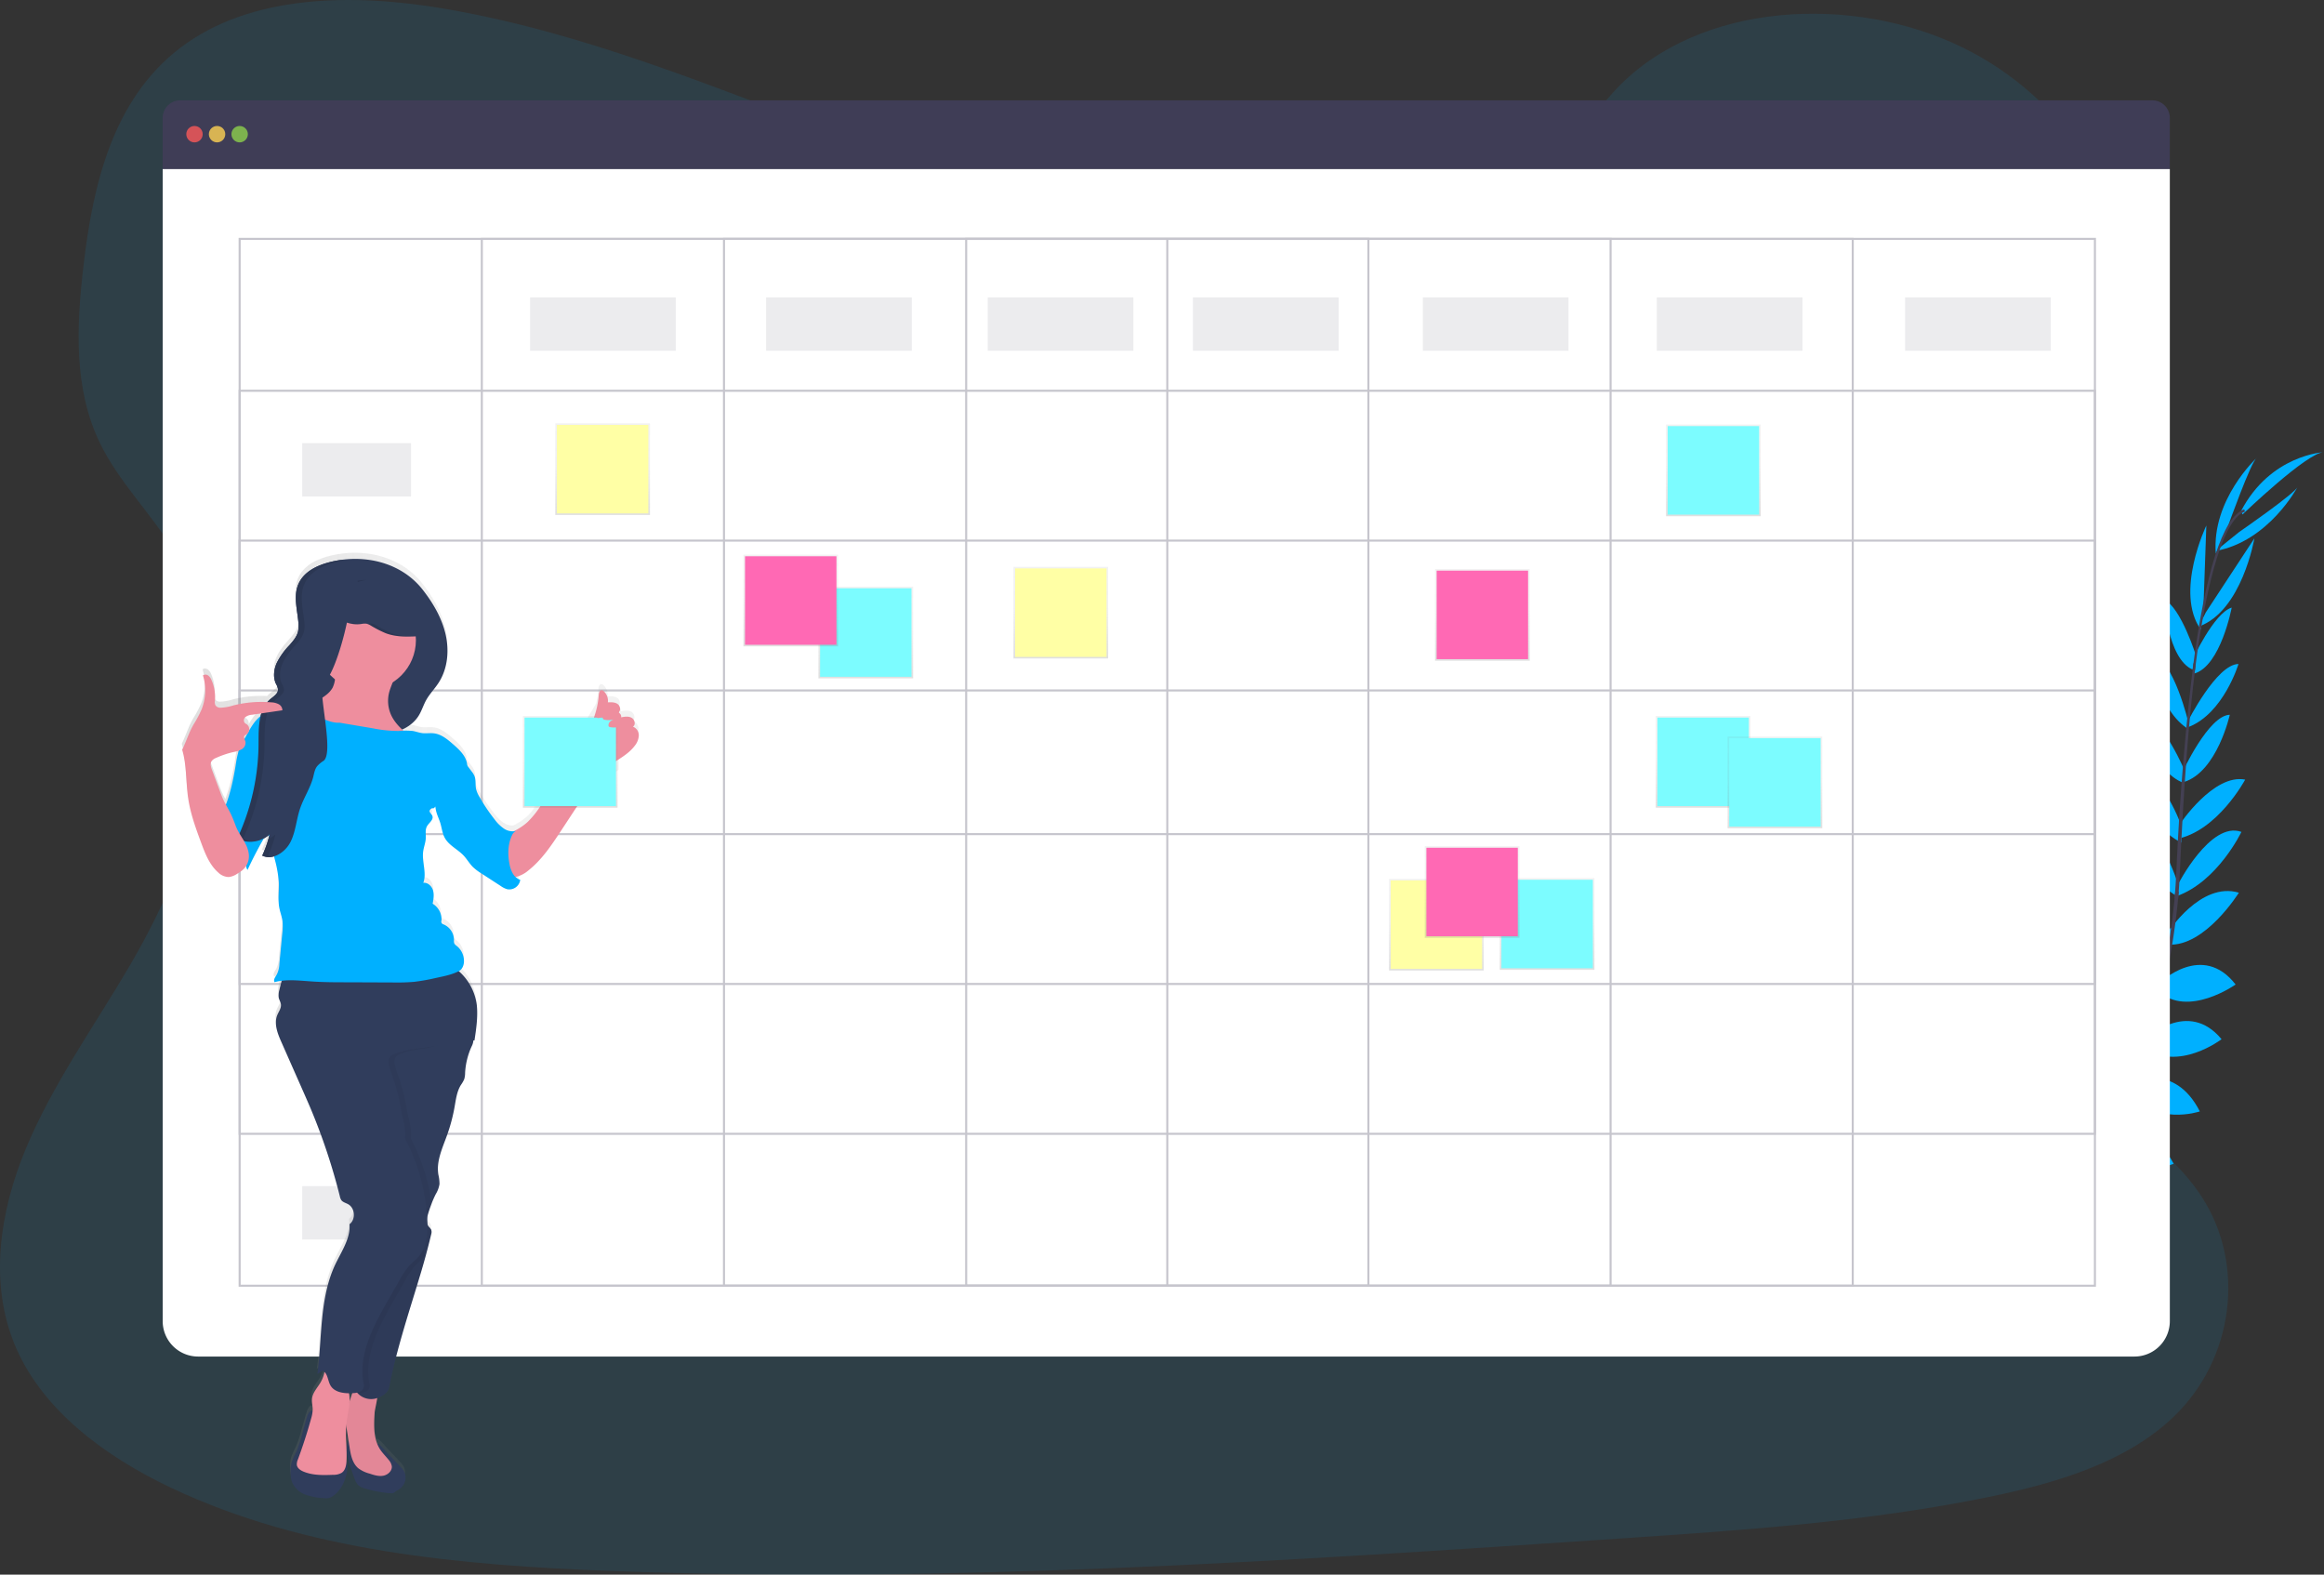 <svg xmlns="http://www.w3.org/2000/svg" xmlns:xlink="http://www.w3.org/1999/xlink" data-name="Layer 1" viewBox="0 0 1132.39 767.13"><rect x="0" y="0" width="1132.39" height="767.13" fill="#333333" stroke="none"/><defs><linearGradient id="a" x1="421.86" x2="421.86" y1="330.48" y2="285.82" gradientUnits="userSpaceOnUse"><stop offset="0" stop-color="gray" stop-opacity=".25"/><stop offset=".54" stop-color="gray" stop-opacity=".12"/><stop offset="1" stop-color="gray" stop-opacity=".1"/></linearGradient><linearGradient id="b" x1="516.9" x2="516.9" y1="320.8" y2="276.14" xlink:href="#a"/><linearGradient id="c" x1="699.9" x2="699.9" y1="472.8" y2="428.14" xlink:href="#a"/><linearGradient id="d" x1="293.63" x2="293.63" y1="250.89" y2="206.23" xlink:href="#a"/><linearGradient id="e" x1="385.29" x2="385.29" y1="314.89" y2="270.23" xlink:href="#a"/><linearGradient id="f" x1="753.86" x2="753.86" y1="472.48" y2="427.82" xlink:href="#a"/><linearGradient id="g" x1="834.86" x2="834.86" y1="251.48" y2="206.82" xlink:href="#a"/><linearGradient id="h" x1="829.86" x2="829.86" y1="393.48" y2="348.82" xlink:href="#a"/><linearGradient id="i" x1="864.86" x2="864.86" y1="403.48" y2="358.82" xlink:href="#a"/><linearGradient id="j" x1="717.29" x2="717.29" y1="456.89" y2="412.23" xlink:href="#a"/><linearGradient id="k" x1="722.29" x2="722.29" y1="321.89" y2="277.23" xlink:href="#a"/><linearGradient id="l" x1="122.28" x2="344.94" y1="564.8" y2="564.8" xlink:href="#a"/><linearGradient id="m" x1="277.86" x2="277.86" y1="393.48" y2="348.82" xlink:href="#a"/></defs><path fill="#00b0ff" d="M612.68 112.3c-69.59-.11-136.64-21.73-200.79-45.79S284.1 15.62 215.77 4.11c-44-7.4-93.9-6.9-128.17 19.38-32.97 25.29-42.41 67.26-46.93 106.08-3.39 29.18-4.91 59.83 8.17 86.57 9.09 18.57 24.59 33.89 35.56 51.6 38.17 61.6 15.52 140-21.24 202.82-17.25 29.41-37.46 57.64-50.47 88.8s-18.28 66.52-4.84 97.35c13.34 30.57 43.34 52.86 75.43 68.07 65.29 31 141.16 37.82 215 40.59 163.48 6.14 327.21-4.8 490.51-15.8 60.43-4.06 121.13-8.16 180.29-20.29 32.85-6.73 66.66-16.76 89.9-38.92 29.5-28.12 35.42-74.17 13.81-107.34-36.26-55.69-131.42-66.45-157.52-126.63-14.37-33.13-2.17-71 15.86-102.86 38.69-68.29 105.44-129.37 106.35-205.89.62-52.56-34.33-103.93-86.37-126.93-54.56-24.14-128.8-18.2-166.83 26.28-39.16 45.8-110.15 65.41-171.6 65.31z" opacity=".1"/><path fill="#00b0ff" d="M958.84 626s-12.29-8.11-24.47-2.34c0 0 3.75 7.23 19.17 6.54zM960.35 626.44s3.74 14.24-5.63 23.93c0 0-5.64-5.88 0-20.26zM975.68 612.77s-.91-12.12-28.25-8.1c0 0-.13 7.82 9.47 11.52s13.99.58 18.78-3.42zM977.36 612.68s11.57 3.72 1.26 29.37c0 0-7.63-1.71-9-11.91s2.73-13.74 7.74-17.46zM992.85 595.5s1.56-19.93-26.39-17.88c0 0-2 18 21.45 22.67zM1011.32 573s-3.84-22.58-31.77-15.85c0 0-.11 19.53 27.2 21.24zM1024.81 549.74s-6.41-22-34.09-15.41c0 0 6.58 19.78 32.25 19.48zM1037.63 527.03s-6.27-22.83-33-16c0 0 8.92 21.69 31.24 19.87zM1045.9 505.45s-4.82-27.88-29.71-21.74c0 0 7.24 25.4 27.9 25.8zM1053.64 479.38s-5.78-28.15-31-20c0 0 9.89 26.59 29.22 23.84zM1058.44 455.11s-9.19-28.14-28.68-27.38c0 0 9.4 29.73 27 33zM1061.49 431.44s-10-33.88-25.86-31.27c0 0 6.92 25.9 25.3 36.54zM1063.19 403.16s-9.37-28.24-25-29.36c0 0 6.38 27.78 24.68 36.69zM1065.12 376.83s-11.69-28.27-22-28.9c0 0 5.07 27.82 21 33.54zM1066.41 352.31s-7.22-30.74-17.52-33.24c0 0 1.42 25.1 16.49 35.53zM1070.3 320.22s-7.56-24.46-15.93-28.19c0 0 1.66 28.84 14 34.18zM1073.53 299.15l1.53-43.14s-15.62 32.55-2.68 50.75zM1085.62 256.28s11.26-31.51 14-33.26c0 0-22.1 20.43-19.94 46.73zM993.61 595.36s19.82-2.6 19.22 25.42c0 0-17.91 2.91-23.75-20.25zM1012.25 572.25s22.91-.08 21 28.6c0 0-19.22 3.43-25.57-23.19zM1025.03 551.57s20.79-9.75 34.1 15.41c0 0-19.21 8.13-35.93-11.35zM1038.1 527.24s21.28-10.38 33.78 14.21c0 0-22.17 7.64-35.54-10.32z"/><path fill="#00b0ff" d="M1045.63 506.05s20.49-19.57 36.84.23c0 0-20.93 16.1-37.79 4.13zM1052.48 478.71s20.62-20 36.84.92c0 0-23.14 16.43-37.57 3.28zM1056.34 454.31s15.88-25 34.57-19.41c0 0-16.47 26.47-34.39 25.29zM1061.02 431.28s16-31.49 31.13-26c0 0-11.53 24.2-31.54 31.31zM1062.12 401.57s16.45-24.78 31.86-21.76c0 0-13.44 25.13-33.45 28.93zM1063.38 376.27s12.74-27.8 23.11-28.05c0 0-6.12 27.62-22.26 32.73zM1065.9 351.7s14.17-28.16 24.82-28.21c0 0-7.25 24.07-24.34 30.69zM1068.04 321.95s10.6-23.3 19.37-25.94c0 0-5.3 28.4-18.21 32.12z"/><path fill="#00b0ff" d="M1074.8 298.33l23.68-36.08s-6.06 35.59-27.14 43zM1091.06 259.18s27.53-19 28.52-22.08c0 0-14 26.62-40 31.32zM1092.7 250.63s31.61-30.39 39.68-30.35c0 0-26.07 1.19-40.44 28.73z"/><path fill="#444053" d="M1068.34 326.46l1.15.15c5.94-46.5 14.6-74 24.39-77.38l-.38-1.09c-10.37 3.6-19.07 30.68-25.16 78.32z"/><path fill="#444053" d="M1059.61 437.63l1.74.15c.36-4.34.64-8.79.83-13.21 1.66-38.49 4.24-73.82 7.62-100.31l-1-1.25c-3.39 26.54-6.69 62.95-8.35 101.48-.2 4.4-.48 8.82-.84 13.14z"/><path fill="#444053" d="M926.38 648.14c.31-.14 30.94-13.81 62.73-46.44a252.42 252.42 0 0 0 45.85-65c14.69-29.93 23.65-66.71 26.66-102.44l-1.81.85c-6.75 80.19-43.26 135-72.3 164.84-31.48 32.34-61.76 45.88-62.06 46z"/><path fill="#3f3d56" d="M1048.71 48.88H87.83a8.56 8.56 0 0 0-8.56 8.56v24.94h978V57.44a8.56 8.56 0 0 0-8.56-8.56z"/><path fill="#fff" d="M79.27 82.38v561.24a17.26 17.26 0 0 0 17.26 17.26h943.48a17.26 17.26 0 0 0 17.26-17.26V82.38z"/><circle cx="94.77" cy="65.37" r="4" fill="#fa5959" opacity=".8"/><circle cx="105.77" cy="65.37" r="4" fill="#fed253" opacity=".8"/><circle cx="116.77" cy="65.37" r="4" fill="#8ccf4d" opacity=".8"/><g fill="none" stroke="#3f3d56" stroke-miterlimit="10" opacity=".3"><path d="M116.77 116.37h904v510h-904z"/><path d="M234.77 116.37h668v510h-668z"/><path d="M352.77 116.37h432v510h-432z"/><path d="M470.77 116.37h196v510h-196zM568.77 116.37v510"/><path d="M116.77 190.37h904v362h-904z"/><path d="M116.77 263.37h904v216h-904z"/><path d="M116.77 336.37h904v70h-904z"/></g><path fill="#3f3d56" d="M258.27 144.87h71v26h-71zM147.27 215.87h53v26h-53zM373.27 144.87h71v26h-71zM481.27 144.87h71v26h-71zM581.27 144.87h71v26h-71zM693.27 144.87h71v26h-71zM807.27 144.87h71v26h-71zM928.27 144.87h71v26h-71z" opacity=".1"/><path fill="url(#a)" d="M398.79 285.82h46.13v44.66h-46.13z"/><path fill="#7cfcff" d="M399.59 286.59h44.54v43.12h-44.54z"/><path fill="url(#b)" d="M493.83 276.14h46.13v44.66h-46.13z"/><path fill="#ffffa5" d="M494.63 276.91h44.54v43.12h-44.54z"/><path fill="url(#c)" d="M676.83 428.14h46.13v44.66h-46.13z"/><path fill="#ffffa5" d="M677.63 428.91h44.54v43.12h-44.54z"/><path fill="url(#d)" d="M270.57 206.23h46.13v44.66h-46.13z"/><path fill="#ffffa5" d="M271.36 207h44.54v43.12h-44.54z"/><path fill="url(#e)" d="M362.23 270.23h46.13v44.66h-46.13z"/><path fill="#ff69b4" d="M363.02 271h44.54v43.12h-44.54z"/><path fill="url(#f)" d="M730.79 427.82h46.13v44.66h-46.13z"/><path fill="#7cfcff" d="M731.59 428.59h44.54v43.12h-44.54z"/><path fill="url(#g)" d="M811.79 206.82h46.13v44.66h-46.13z"/><path fill="#7cfcff" d="M812.59 207.59h44.54v43.12h-44.54z"/><path fill="url(#h)" d="M806.79 348.82h46.13v44.66h-46.13z"/><path fill="#7cfcff" d="M807.59 349.59h44.54v43.12h-44.54z"/><path fill="url(#i)" d="M841.79 358.82h46.13v44.66h-46.13z"/><path fill="#7cfcff" d="M842.59 359.59h44.54v43.12h-44.54z"/><path fill="url(#j)" d="M694.23 412.23h46.13v44.66h-46.13z"/><path fill="#ff69b4" d="M695.02 413h44.54v43.12h-44.54z"/><path fill="url(#k)" d="M699.23 277.23h46.13v44.66h-46.13z"/><path fill="#ff69b4" d="M700.02 278h44.54v43.12h-44.54z"/><path fill="#3f3d56" d="M147.27 285.87h53v26h-53zM147.27 358.87h53v26h-53zM147.27 431.87h53v26h-53zM147.27 504.87h53v26h-53zM147.27 577.87h53v26h-53z" opacity=".1"/><path fill="url(#l)" d="M342.08 417.51c1.48-.94.89-3.46-.63-4.33s-3.41-.58-5.12-.24a2.09 2.09 0 0 0-1.1-2.2v-.38c1-1 .62-3-.6-3.88s-3.12-.92-4.76-.84a6.34 6.34 0 0 0-2-5.4 1.67 1.67 0 0 0-1.1-.53c-1 0-1.28 1.28-1.35 2.23a42.23 42.23 0 0 1-1.23 7.39l-31.08 52c-3.46 5 7.29-10 3.83-4.95a44 44 0 0 1-6.12 7.59 30.16 30.16 0 0 1-6.91 4.63 8.15 8.15 0 0 1-4.72-1.34 19 19 0 0 1-4.54-4.49 88.63 88.63 0 0 1-7.33-10.89 14.11 14.11 0 0 1-1.68-3.89c-.46-2.16 0-4.5-.85-6.53a10.67 10.67 0 0 0-1.34-2.12l-2.15-2.85v-.13c-.24-4.22-3.67-7.48-6.87-10.26-2.72-2.38-5.67-4.86-9.26-5.32-1.92-.25-3.89.12-5.81-.12-1.57-.2-3.06-.79-4.62-1.05a19.6 19.6 0 0 0-4.53-.09l-.64-.59a17.92 17.92 0 0 0 8.09-6.8c1.48-2.39 2.29-5.15 3.66-7.61 1.67-3 4.15-5.48 6-8.36 4.47-6.83 5.29-15.62 3.48-23.58s-6.05-15.19-11-21.64c-9.6-12.42-25.7-17-40.86-14.6-1 .16-2 .35-3 .57a38.52 38.52 0 0 0-7.43 2.37 19 19 0 0 0-8.11 6.33 14.61 14.61 0 0 0-1.41 2.62 15.43 15.43 0 0 0-.68 2.16 22.41 22.41 0 0 0-.37 6.76c.06.77.14 1.54.23 2.31l.15 1.16c.1.77.21 1.54.32 2.31.16 1.16.31 2.32.42 3.46a22 22 0 0 1 .13 2.43v.61a9.93 9.93 0 0 1-.27 1.79 7.5 7.5 0 0 1-.3.95 11.84 11.84 0 0 1-1.41 2.59 32.71 32.71 0 0 1-2.53 3.11l-.87 1c-.29.33-.57.67-.86 1a36.66 36.66 0 0 0-3.13 4.23 20.58 20.58 0 0 0-1.23 2.32 16.6 16.6 0 0 0-.71 1.86 15.4 15.4 0 0 0-.54 2.6c0 .22 0 .44-.06.66v1.31a11.47 11.47 0 0 0 .14 1.3 9.23 9.23 0 0 0 .3 1.26 8.55 8.55 0 0 0 .47 1.22c0 .11.1.22.16.33l.16.33c.11.22.22.43.32.65a4.26 4.26 0 0 1 .33 1v.73a4.09 4.09 0 0 1-1.48 2.55c-.2.19-.4.36-.61.54l-.32.26-.65.51-.62.5a12.59 12.59 0 0 0-1.51 1.5 55.87 55.87 0 0 0-16.74 1.64 22.64 22.64 0 0 1-6 1.09 3 3 0 0 1-2.6-1.09 3.83 3.83 0 0 1-.27-2.4 20.7 20.7 0 0 0-1.6-9.8 5.45 5.45 0 0 0-1.6-2.33 2.26 2.26 0 0 0-2.66-.14 24.93 24.93 0 0 1-.69 16.67 53.85 53.85 0 0 1-3.85 7.23c-2.28 3.89-3.56 8.34-5.59 12.37 2.27 7.69 1.76 15.9 3 23.84 1.11 7.39 3.69 14.47 6.28 21.48 2 5.29 4.08 10.81 8.32 14.53a7.58 7.58 0 0 0 5.15 2.24 9 9 0 0 0 4-1.52 15.67 15.67 0 0 0 3.39-2.49 8.76 8.76 0 0 0 1-1.33 5.19 5.19 0 0 0 .75 1.88c2.44-5.26 5.12-10.4 8-15.43a13.22 13.22 0 0 0 2.4-1.64c0 .18.09.36.14.54-.13.48-.25 1-.38 1.45s-.28.93-.42 1.38-.21.67-.32 1-.27.8-.42 1.2-.32.87-.49 1.3-.23.62-.36.92c-.31.76-.63 1.5-1 2.24a7 7 0 0 0 .86.35l.19.06a7 7 0 0 0 .79.2h.29a5.61 5.61 0 0 0 .59.06h.87a8.56 8.56 0 0 0 2.11-.36l.39 1.6a57.15 57.15 0 0 1 1.92 11c.19 4.2-.54 8.47.27 12.6.41 2.15 1.24 4.21 1.54 6.37a27.15 27.15 0 0 1-.11 6.11l-1.4 14.73a12.6 12.6 0 0 1-1.26 5.2c-.69 1.2-1.81 2.57-1.11 3.76a25 25 0 0 1 3.51-.67c-.43 1.56-.82 3.13-1.19 4.71a8.3 8.3 0 0 0-.28 3.63c.25 1.14 1 2.17 1.08 3.33.18 1.8-1.07 3.39-1.76 5.06-1.76 4.26.11 9.06 2 13.28l5.52 12.52 4.53 10.27c1.34 3 2.69 6.1 4 9.18a298 298 0 0 1 14.42 43.24 5.16 5.16 0 0 0 .75 1.88c.76 1 2.15 1.32 3.28 1.94 3.39 1.87 3.78 7.45.68 9.77.63 7.52-5 14.79-7.9 21.75-6.68 16-5.47 34.06-7.76 51.26l2.59-1.51a3.21 3.21 0 0 1 .84.55q-.09.48-.21 1a15.67 15.67 0 0 1-1.66 4.17c-1.51 2.59-3.82 4.9-4.17 7.88-.21 1.8.34 3.6.33 5.41v.5c-.23-.22-.58-.2-1.1.21a6.45 6.45 0 0 0-1.63 3.07c-.45 1.29-.81 2.6-1.17 3.91l-1.34 4.62a53.71 53.71 0 0 1-2.71 8.15 34.92 34.92 0 0 0-2.4 5.52 17.13 17.13 0 0 0-.41 4.74 14.21 14.21 0 0 0 .65 4.5 11.18 11.18 0 0 0 6.55 6.21 30.75 30.75 0 0 0 9.1 1.72 7.65 7.65 0 0 0 2.39-.07 6.49 6.49 0 0 0 2.31-1.21c4.22-3.1 6.4-8.8 6.78-14a20.67 20.67 0 0 0-.57-3.18c.26-5.69-.57-11.41-.14-17.08.09.65.18 1.29.28 1.93l1 6.37a1.33 1.33 0 0 0-.34-.6 14.64 14.64 0 0 0-.38 7.29 43.5 43.5 0 0 0 2.1 7.07l1.36 3.8a9.07 9.07 0 0 0 1.62 3.15c1.19 1.31 3 1.8 4.74 2.22a52.25 52.25 0 0 0 11.48 2 2.6 2.6 0 0 0 1.51-.28 7.33 7.33 0 0 0 .68-.57 6.71 6.71 0 0 1 1.1-.64 7.26 7.26 0 0 0 3.52-4.17 6.58 6.58 0 0 0-.65-5.39 12.59 12.59 0 0 0-1.55-1.88l-6.84-7.25a43.1 43.1 0 0 0-3.34-3.54 1.25 1.25 0 0 0-1.1-.36c-1.86-4.64-1.62-10.06-1.3-15.15.1-1.52.93-4.67 1.26-7.26a11.71 11.71 0 0 0 3.63-2 5.48 5.48 0 0 0 2.09-3.12c3.45-17.62 9-34.7 14.24-51.87.52-1.69 1-3.39 1.53-5.08.22-.72.42-1.45.63-2.18s.35-1.18.52-1.77c.28-1 .56-2 .83-3 .08-.27.15-.54.23-.81a.94.94 0 0 1 0-.16c.33-1.23.65-2.46 1-3.69.12-.48.25-.94.37-1.42.39-1.56.78-3.14 1.15-4.71a5.18 5.18 0 0 0 .14-.66 2.79 2.79 0 0 0-.11-1.67 2.17 2.17 0 0 0-.39-.56c-.11-.13-.23-.26-.35-.38s-.26-.28-.38-.43a3.87 3.87 0 0 1-.7-1.31v-1.44c0-.44-.06-1-.09-1.52a16 16 0 0 1 .45-2c.12-.39.25-.78.37-1.17s.3-1 .46-1.45a3.67 3.67 0 0 0 .91-2.47q.93-2.32 2.05-4.55a13.72 13.72 0 0 0 1.83-4.92 19.52 19.52 0 0 0-.58-4.67c-1-6.5 2-12.83 4.21-19a84.27 84.27 0 0 0 3.72-14c.65-3.65 1.1-7.48 3.05-10.64a15.84 15.84 0 0 0 1.64-2.84 11.18 11.18 0 0 0 .44-3.22 35.53 35.53 0 0 1 3.15-12.77 8.1 8.1 0 0 0 .82-2.49.91.91 0 0 0 0-.17v-.24l.51-.08c.87-5.51 1.75-11.65 1.15-17.2a26.23 26.23 0 0 0-8.79-16.6h.1c1.72-.87 2.49-3 2.52-4.88a9.51 9.51 0 0 0-3.54-7.43 3.55 3.55 0 0 1-1.2-1.24 3.77 3.77 0 0 1-.15-1.61 8.23 8.23 0 0 0-5.07-7.64 1.91 1.91 0 0 1-.83-.48 2 2 0 0 1-.22-1.46 8.93 8.93 0 0 0-4.31-8.16c.4-2.14.8-4.38.19-6.48s-2.58-4-4.74-3.7c1.76-4.8-.74-10.14-.08-15.21.29-2.18 1.16-4.27 1.27-6.46.1-2-.39-4.14.58-5.88s3.26-3.1 2.67-5c-.25-.81-1-1.37-1.35-2.16s1.05-2 1.77-1.56c.34-.26.68-.53 1-.81a16.11 16.11 0 0 0 .6 3c.49 1.64 1.24 3.18 1.75 4.81.78 2.49 1 5.19 2.26 7.47 2 3.65 6.23 5.46 9.09 8.49 1.68 1.77 2.89 4 4.62 5.68a25.18 25.18 0 0 0 4.3 3.23l9.24 6a10.62 10.62 0 0 0 3.16 1.57 5.39 5.39 0 0 0 6.35-4.57 6.24 6.24 0 0 1-2.27-1.41c.13 0 .26 0 .39-.06a14.57 14.57 0 0 0 5.93-3.15c6.58-5.24 11.31-12.39 15.93-19.42 4.84-7.37 28.13-26.87 28.13-26.87v-7.9a28.44 28.44 0 0 0 7.76-6.61 8.57 8.57 0 0 0 1.95-5 4.45 4.45 0 0 0-2.86-4.37zm-193.7 18.95q-.67 4.31-1.65 8.56a81.34 81.34 0 0 1-2.76 9.67l-.36 1c-.33-.62-.66-1.23-1-1.86-.75-1.57-1.36-3.2-2-4.83l-3.86-10.4c-.5-1.35-1-2.91-.25-4.15a4.64 4.64 0 0 1 2.2-1.65 43.48 43.48 0 0 1 8.46-2.87 23.17 23.17 0 0 0 2.72-.72 41 41 0 0 0-1.5 7.25zm4.27-13a1.55 1.55 0 0 1 0-1.51 3.44 3.44 0 0 1 1-.7l.29-.2c-.4.83-.85 1.63-1.29 2.44zm8-11.31a20.92 20.92 0 0 0-3.08 3.16 33 33 0 0 0-2.64 4.08 3 3 0 0 0-1.1-3 6.37 6.37 0 0 1-1-.68 2.1 2.1 0 0 1 .42-2.94 6.1 6.1 0 0 1 3.11-1.06l4.61-.68c-.14.39-.23.77-.33 1.15zm43.16 334.65a16.73 16.73 0 0 0-.27-4.13h1.7c-.47 1.33-.95 2.74-1.43 4.13z" transform="translate(-33.81 -66.43)"/><path fill="#303d5c" d="M165.3 272.91c-8 1.29-16.9 4.37-20 11.87-2.31 5.67-.52 12.05.07 18.14a14 14 0 0 1-.17 4.83c-.66 2.57-2.48 4.65-4.24 6.64a35.21 35.21 0 0 0-6.09 8.54c-1.44 3.2-1.9 7-.41 10.2a7.35 7.35 0 0 1 1 2.69c.1 2.08-2.08 3.4-3.68 4.73-6 5-5.75 14-5.8 21.83a110.71 110.71 0 0 1-10.39 46.19 14.11 14.11 0 0 0 15.77-2.06 52.55 52.55 0 0 1-3.58 10.32c5.08 2.46 11.21-1.58 13.76-6.62s2.85-10.9 4.66-16.25 5-10 6.41-15.39c.45-1.78.73-3.68 1.82-5.16a13.58 13.58 0 0 1 3.2-2.73 31.23 31.23 0 0 0 11.31-15.33c6.22 1.37 12.57 2.75 18.91 2.17s12.82-3.45 16.17-8.87c1.48-2.39 2.28-5.14 3.65-7.6 1.68-3 4.15-5.48 6-8.35 4.46-6.83 5.28-15.6 3.47-23.56s-6-15.16-11-21.61c-9.58-12.44-25.68-17.05-40.84-14.62z"/><path fill="#00b0ff" d="M114.81 372.93c-.45 2.86-1 5.72-1.64 8.55a83.67 83.67 0 0 1-2.76 9.66 9.22 9.22 0 0 0-.87 4.44 8.07 8.07 0 0 0 1.07 2.64c3.65 6.49 8.59 12.76 9 20.2.1 1.85 0 3.86 1 5.39q4.23-9.11 9.34-17.76c3.56-6 7.52-12.14 8.54-19.08a35.75 35.75 0 0 0-.13-9.8c-.47-3.65-1.29-7.39-3.51-10.31-2.42-3.16-9-7.93-13.33-6.94-5.03 1.15-6.07 8.94-6.71 13.01z"/><path fill="#ee8e9e" d="M243.7 407.91c4.78-1.95 9.66-4 13.45-7.52a44 44 0 0 0 6.12-7.59l11.25-16.23c2.66-3.86 5.41-7.91 6-12.56a41.36 41.36 0 0 0 11.23-25.54c.08-.95.4-2.2 1.35-2.23a1.67 1.67 0 0 1 1.1.53 6.33 6.33 0 0 1 2 5.39c1.64-.08 3.42-.12 4.76.84s1.7 3.34.26 4.13a2.06 2.06 0 0 1 1.43 2.33c1.72-.34 3.61-.62 5.13.24s2.1 3.38.63 4.32a4.46 4.46 0 0 1 2.85 4.27 8.48 8.48 0 0 1-1.95 5c-4.32 5.8-11.94 8.14-16.95 13.36a40.37 40.37 0 0 0-4.41 5.89l-14.51 22.08c-4.61 7-9.34 14.17-15.92 19.39a14.57 14.57 0 0 1-5.93 3.15 6.53 6.53 0 0 1-6.23-1.73c-1.45-1.65-1.67-4-1.81-6.21-.24-3.72.4-7.56.15-11.31z"/><path fill="#303d5c" d="M195.11 714.57a12.1 12.1 0 0 1 1.55 1.88 6.56 6.56 0 0 1 .65 5.38 7.19 7.19 0 0 1-3.51 4.16 6.41 6.41 0 0 0-1.11.64 6.3 6.3 0 0 1-.68.58 2.77 2.77 0 0 1-1.51.28 53.37 53.37 0 0 1-11.47-2c-1.72-.43-3.54-.92-4.74-2.22a9.07 9.07 0 0 1-1.62-3.15l-1.36-3.79a43.94 43.94 0 0 1-2.09-7.06 14.48 14.48 0 0 1 .38-7.28 2.29 2.29 0 0 1 .5 1.49 16.3 16.3 0 0 0 2.92 7.06 7.17 7.17 0 0 0 1.14 1.43 7.26 7.26 0 0 0 3.41 1.43 42.3 42.3 0 0 0 7.26.93 2 2 0 0 0 1-.12 1.79 1.79 0 0 0 .83-1 4.42 4.42 0 0 0 0-3c-.66-1.85-2.47-3.06-3.33-4.82-.65-1.3.24-2.73 1.56-1.63a41.57 41.57 0 0 1 3.35 3.54z"/><path fill="#ee8e9e" d="M182.54 688.3c-.39 6.11-.66 12.71 2.68 17.84 1.21 1.84 2.82 3.39 4.19 5.12a6.1 6.1 0 0 1 1.5 3.09c.19 2.24-1.91 4.16-4.12 4.58s-4.47-.28-6.61-1a15.92 15.92 0 0 1-5.61-2.64c-2.91-2.46-3.68-6.56-4.26-10.32l-1.36-8.74a20.9 20.9 0 0 1 1.24-13.2l2.24-6.56a3 3 0 0 1 1-1.63 2.78 2.78 0 0 1 1.71-.32c2.14.11 7.55.89 8.59 3.16.88 1.97-1.04 8.27-1.19 10.62z"/><path d="M182.54 688.3c-.39 6.11-.66 12.71 2.68 17.84 1.21 1.84 2.82 3.39 4.19 5.12a6.1 6.1 0 0 1 1.5 3.09c.19 2.24-1.91 4.16-4.12 4.58s-4.47-.28-6.61-1a15.92 15.92 0 0 1-5.61-2.64c-2.91-2.46-3.68-6.56-4.26-10.32l-1.36-8.74a20.9 20.9 0 0 1 1.24-13.2l2.24-6.56a3 3 0 0 1 1-1.63 2.78 2.78 0 0 1 1.71-.32c2.14.11 7.55.89 8.59 3.16.88 1.97-1.04 8.27-1.19 10.62z" opacity=".05"/><path fill="#303d5c" d="M230.61 507.19a1.11 1.11 0 0 1 0 .17 7.49 7.49 0 0 1-.82 2.47 35.52 35.52 0 0 0-3.16 12.74 11.18 11.18 0 0 1-.44 3.22 16 16 0 0 1-1.64 2.83c-1.95 3.17-2.4 7-3.05 10.63a84 84 0 0 1-3.72 13.94c-2.23 6.18-5.23 12.5-4.21 19a19.52 19.52 0 0 1 .58 4.67 13.56 13.56 0 0 1-1.83 4.91q-1.12 2.22-2 4.55c-.65 1.66-1.23 3.36-1.74 5.08-.6 2.09-1 4.57.38 6.25a7.62 7.62 0 0 1 1.13 1.37 3.67 3.67 0 0 1 0 2.36q-1.19 5-2.54 10c-.7 2.6-1.44 5.18-2.2 7.76-5.62 18.87-12 37.55-15.76 56.88-.54 2.78-4.11 4.77-6.87 5.38a9 9 0 0 1-7.9-2.11c-.19-.17-.37-.36-.54-.54-2.9-3.12-3.33-7.91-3.11-12.23 1-19.89 11-38.1 15.76-57.43a111.1 111.1 0 0 0 3.1-21.32c1.11-24 1.56-49.38-5.23-72.45-1.41-4.8-3.08-10.22-.54-14.52 1.6-2.72 4.57-4.33 7.51-5.49a48.31 48.31 0 0 1 37.46 1 11.64 11.64 0 0 1-.06 1.44 14.76 14.76 0 0 0 .76 6.62 8.41 8.41 0 0 1 .68 2.82zM148.39 694.45l-1.27 4.62a52.36 52.36 0 0 1-2.7 8.13 34.92 34.92 0 0 0-2.4 5.52 17.13 17.13 0 0 0-.41 4.74 14.15 14.15 0 0 0 .65 4.49 11.15 11.15 0 0 0 6.54 6.2 30.48 30.48 0 0 0 9.1 1.71 7.36 7.36 0 0 0 2.39-.06 6.49 6.49 0 0 0 2.31-1.21c4.22-3.09 6.39-8.79 6.77-14a17.2 17.2 0 0 0-.71-3.58c-.33-.44-3.52 1.36-2.15 2.87 2 2.22-3.89 1.07-6.89.88a25.91 25.91 0 0 1-3.91-.64l-4.86-1c-1.59-.34-3.42-.89-4-2.41s.66-3.34 1.62-4.82c2.54-3.93 3.2-8.74 3.79-13.38.11-.91 1.25-6.82-1.1-5a6.63 6.63 0 0 0-1.63 3.07c-.43 1.25-.79 2.56-1.14 3.87z"/><path d="M208.91 597.66c-1.38-1.68-1-4.16-.37-6.25.22-.78.47-1.55.73-2.32l-19.08-6.46c-.07 1.72-.15 3.42-.23 5.12a110.52 110.52 0 0 1-3.09 21.33c-4.77 19.32-14.78 37.53-15.76 57.41-.23 4.58.26 9.7 3.65 12.78a9 9 0 0 0 7.89 2.12c2.77-.61 6.33-2.61 6.88-5.39 3.78-19.33 10.13-38 15.76-56.89q2.63-8.79 4.74-17.72a3.64 3.64 0 0 0 0-2.35 7 7 0 0 0-1.12-1.38z" opacity=".05"/><path fill="#ee8e9e" d="M156.19 673.49c-1.51 2.6-3.81 4.9-4.16 7.88-.21 1.79.34 3.59.33 5.4a17.55 17.55 0 0 1-.79 4.41q-2.79 10.07-6.42 19.86a5.45 5.45 0 0 0-.51 2.7c.24 1.53 1.73 2.54 3.15 3.15 4.55 1.94 9.67 1.81 14.61 1.61a7.67 7.67 0 0 0 4.11-1c1.77-1.21 2.21-3.6 2.32-5.74.34-6.2-.71-12.43 0-18.59.25-2.25.72-4.46 1.07-6.69.49-3.1.74-6.36-.28-9.33a21.39 21.39 0 0 0-3.5-5.87 18.45 18.45 0 0 0-4.85-4.84c-.58-.34-2.23-1.4-2.82-.74-.3.34-.17 1.25-.21 1.67a17.51 17.51 0 0 1-.34 1.92 15.83 15.83 0 0 1-1.71 4.2z"/><path d="M192.85 514.93c-.89 1.21-.71 2.89-.35 4.35.63 2.64 1.69 5.17 2.55 7.74a107.7 107.7 0 0 1 3.28 14.08c.8 4.3 2.5 9.09 1.81 13.42a95.62 95.62 0 0 1 10.13 31.81c.39 2.85-5.94 6.53-5.82 9.4.24 5.72 4.8 6.18 1.44 10.74-.17.23 1.26 5.34 1.07 5.56-1.37 1.65-3.11 3-4.58 4.51a34.67 34.67 0 0 0-4.83 7.07c-8.7 15.72-21.28 33.54-17.4 51.09a3.11 3.11 0 0 1-1.66 3.15 8.6 8.6 0 0 1-3.68.85h-.6c-2.9-3.12-3.33-7.91-3.11-12.23 1-19.89 11-38.1 15.76-57.43a111.1 111.1 0 0 0 3.1-21.32c1.11-24 1.56-49.38-5.23-72.45-1.41-4.8-3.08-10.22-.54-14.52 1.6-2.72 4.57-4.33 7.51-5.49a48.31 48.31 0 0 1 37.46 1 11.64 11.64 0 0 1-.06 1.44 14.76 14.76 0 0 0 .76 6.62 8.41 8.41 0 0 1 .75 2.88s.34-3.87.33-3.81c-7.75 1.11-15.93 6.18-23.75 7.33a55.43 55.43 0 0 0-11.91 2.62 5.36 5.36 0 0 0-2.43 1.59z" opacity=".05"/><path fill="#303d5c" d="M138.86 472.35q-1.57 5-2.77 10.1a8.45 8.45 0 0 0-.28 3.63c.25 1.14 1 2.16 1.08 3.32.18 1.8-1.07 3.39-1.76 5.06-1.76 4.25.12 9.05 2 13.26l5.52 12.5 4.54 10.26c1.35 3.05 2.69 6.1 4 9.17a297.33 297.33 0 0 1 14.41 43.19 5.32 5.32 0 0 0 .74 1.88c.77 1 2.16 1.32 3.28 1.94 3.4 1.86 3.79 7.44.68 9.76.64 7.51-5 14.76-7.89 21.72-6.68 16-5.47 34-7.76 51.2l2.59-1.52c2.49 1.14 2.4 4.67 3.74 7.06 2 3.59 6.92 4.09 11 3.82a8.52 8.52 0 0 0 3.67-.85 3.1 3.1 0 0 0 1.66-3.15c-3.87-17.55 8.7-35.37 17.41-51.09a34.63 34.63 0 0 1 4.82-7.07c1.48-1.56 3.21-2.87 4.59-4.51 3.84-4.61 4.33-11.11 4.07-17.11a95.78 95.78 0 0 0-10.9-40.41c.7-4.32-1-9.11-1.8-13.41a105.27 105.27 0 0 0-3.31-14.07c-.86-2.59-1.91-5.11-2.55-7.75-.35-1.46-.54-3.14.35-4.35a5.39 5.39 0 0 1 2.46-1.59 55.43 55.43 0 0 1 11.91-2.62l26.83-3.85c.86-5.51 1.74-11.65 1.14-17.19a26.43 26.43 0 0 0-18.93-22.11c-1.17-.31-2.54-.51-3.5.23a139.6 139.6 0 0 0-71.04 4.55z"/><path fill="#ee8e9e" d="M163.19 327.44a13.17 13.17 0 0 1-1.17 7.68 12.06 12.06 0 0 1-3 3.37 23 23 0 0 1-8.84 4.39c-1.9.48-4 .8-5.29 2.31-1.88 2.27-.62 5.71 1 8.19 2.78 4.32 6.64 8.23 11.59 9.58 4 1.08 8.17.42 12.21 1.12 2.93.51 5.69 1.72 8.58 2.41a25.34 25.34 0 0 0 23.27-6.49c-4.3-3.3-8.76-6.81-11-11.75a16.67 16.67 0 0 1-.84-11.24c1-3.66 3.35-7.22 2.63-11s-4.4-6.31-8-7.57a52.2 52.2 0 0 0-10.14-2.01c-1.89-.26-13.89-2.91-14.64-1.6-.42.74 2.07 5.12 2.38 6.09a23.16 23.16 0 0 1 1.26 6.52z"/><circle cx="178.32" cy="311.86" r="24.34" fill="#ee8e9e"/><path fill="#00b0ff" d="M165.46 352.09l16.51 2.78a61.77 61.77 0 0 0 12.33 1.24 34.35 34.35 0 0 1 6.8 0c1.56.26 3.05.85 4.61 1.05 1.93.24 3.89-.13 5.82.12 3.58.46 6.53 2.94 9.25 5.31 3.19 2.78 6.62 6 6.87 10.25a3.11 3.11 0 0 1-.2 1.42 4.17 4.17 0 0 1-1.23 1.28c-3 2.49-4.73 6.2-6.89 9.48a36.53 36.53 0 0 1-8.2 8.85c-.72-.46-2.09.75-1.78 1.55s1.1 1.35 1.36 2.16c.59 1.87-1.72 3.25-2.68 5s-.47 3.88-.57 5.87c-.12 2.19-1 4.28-1.27 6.45-.67 5.07 1.84 10.41.07 15.2 2.17-.27 4.13 1.6 4.74 3.69s.22 4.34-.19 6.48a8.91 8.91 0 0 1 4.32 8.14 1.4 1.4 0 0 0 1 1.94 8.24 8.24 0 0 1 5.07 7.63 3.82 3.82 0 0 0 .15 1.62 3.58 3.58 0 0 0 1.19 1.23 9.48 9.48 0 0 1 3.54 7.42c0 1.93-.8 4-2.51 4.87-3.5 1.78-7.25 2.47-11.09 3.3a97.58 97.58 0 0 1-10.73 1.91 98.85 98.85 0 0 1-10 .31l-22.08-.09c-6.21 0-12.42 0-18.61-.47-5.78-.39-11.69-1.11-17.29.41-.7-1.19.42-2.56 1.11-3.75a12.48 12.48 0 0 0 1.26-5.2l1.4-14.71a27.07 27.07 0 0 0 .11-6.1c-.3-2.17-1.12-4.22-1.54-6.37-.8-4.12-.07-8.38-.26-12.58a57.61 57.61 0 0 0-1.93-11l-4.38-18c-.7-2.89-1.07-6.25-2.15-9q-5.05-13-10.59-25.72a2.73 2.73 0 0 1 .2-2.28l3.65-6.54a41.39 41.39 0 0 1 3.34-5.33 21 21 0 0 1 12.32-7.56 21.72 21.72 0 0 1 14.33 2.12c1.7.91 3.28 2 5 2.9 2.95 1.4 6.55 2.94 9.82 2.72z"/><path fill="#00b0ff" d="M224.04 368.12l5.75 7.67a10.67 10.67 0 0 1 1.34 2.12c.86 2 .39 4.36.85 6.51a13.72 13.72 0 0 0 1.69 3.89 87.5 87.5 0 0 0 7.31 10.87 18.83 18.83 0 0 0 4.55 4.49 7.48 7.48 0 0 0 6.12 1.09 3.77 3.77 0 0 0-2 1.82c-2.19 4.34-2.35 9.48-1.42 14.24a14.4 14.4 0 0 0 1.6 4.66 6.92 6.92 0 0 0 3.66 3.17 5.38 5.38 0 0 1-6.35 4.56 10.33 10.33 0 0 1-3.15-1.57l-9.24-6a25.71 25.71 0 0 1-4.3-3.23c-1.73-1.72-2.93-3.9-4.61-5.67-2.86-3-7.06-4.84-9.08-8.48-1.27-2.28-1.49-5-2.27-7.46-.51-1.63-1.26-3.17-1.75-4.81-1.52-5.06-.42-10.61 1.89-15.36s5.99-8.47 9.41-12.51z"/><path fill="#303d5c" d="M202.37 297.98a32.26 32.26 0 0 0-8.56-8.91c-4.55-3.39-9.78-6.21-15.45-6.53a16.72 16.72 0 0 0-6.95 1.13c-.11-6.87-1.81-11.45-6.11-10.76-8 1.29-16.9 4.37-20 11.87-2.31 5.67-.52 12.05.07 18.14a14 14 0 0 1-.17 4.83c-.66 2.57-2.48 4.65-4.24 6.64a35.21 35.21 0 0 0-6.09 8.54c-1.44 3.2-1.9 7-.41 10.2a7.35 7.35 0 0 1 1 2.69c.1 2.08-2.08 3.4-3.68 4.73-6 5-5.75 14-5.8 21.83a110.71 110.71 0 0 1-10.39 46.19 14.11 14.11 0 0 0 15.77-2.06 52.55 52.55 0 0 1-3.58 10.32c5.08 2.46 11.21-1.58 13.76-6.62s2.85-10.9 4.66-16.25 5-10 6.41-15.39c.45-1.78.73-3.68 1.82-5.16a13.58 13.58 0 0 1 3.2-2.73c5.24-3.76-2.48-32.25-.43-38.37 3 .67 8.65-14 11.84-29a15.1 15.1 0 0 0 6.93.69 8.58 8.58 0 0 1 2.47-.17 6.36 6.36 0 0 1 2.16.88 54.67 54.67 0 0 0 7.38 3.79c5.28 2 11.08 1.71 16.71 1.43a16.65 16.65 0 0 0-2.32-11.95z"/><g opacity=".1"><path d="M118.45 408.57a110.41 110.41 0 0 0 10.44-46.15c.05-7.8-.21-16.86 5.8-21.83 1.6-1.33 3.78-2.65 3.68-4.73a7.51 7.51 0 0 0-1-2.69c-1.49-3.18-1-7 .4-10.2a35 35 0 0 1 6.1-8.54c1.75-2 3.58-4.07 4.23-6.64a14.22 14.22 0 0 0 .18-4.83c-.6-6.09-2.38-12.47-.07-18.14 3-7.26 11.39-10.37 19.19-11.73a4.39 4.39 0 0 0-2.1-.14c-8 1.29-16.9 4.37-20 11.87-2.31 5.67-.52 12.05.07 18.14a14 14 0 0 1-.17 4.83c-.66 2.57-2.48 4.65-4.24 6.64a35.21 35.21 0 0 0-6.09 8.54c-1.44 3.2-1.9 7-.41 10.2a7.35 7.35 0 0 1 1 2.69c.1 2.08-2.08 3.4-3.68 4.73-6 5-5.75 14-5.8 21.83a110.71 110.71 0 0 1-10.39 46.15 13.68 13.68 0 0 0 7.73 1.45 13.2 13.2 0 0 1-4.87-1.45zM130.64 416.79a52.55 52.55 0 0 0 3.55-10.32 13.34 13.34 0 0 1-3.46 2.29 52.32 52.32 0 0 1-3 8 7.6 7.6 0 0 0 4.7.6 7.47 7.47 0 0 1-1.79-.57zM174.27 283.67a16.77 16.77 0 0 1 4.64-1.08h-.55a16.29 16.29 0 0 0-4.11.31c.01.22.02.49.02.77zM190.84 308.47a54.55 54.55 0 0 1-7.37-3.79 6.4 6.4 0 0 0-2.17-.88 7.49 7.49 0 0 0-2.26.14 9.26 9.26 0 0 1 1.56.74 54.67 54.67 0 0 0 7.38 3.79 33 33 0 0 0 12.34 1.6 28.94 28.94 0 0 1-9.48-1.6zM171.9 303.28c0 .22-.09.44-.14.66a15.12 15.12 0 0 0 3.62.1 16 16 0 0 1-3.48-.76z"/></g><path fill="#ee8e9e" d="M121.24 416.16a8.94 8.94 0 0 1-2.4 7.11 15.76 15.76 0 0 1-3.39 2.49 9 9 0 0 1-4 1.51 7.61 7.61 0 0 1-5.14-2.23c-4.24-3.72-6.36-9.23-8.32-14.52-2.59-7-5.17-14.07-6.28-21.46-1.19-7.92-.68-16.12-2.95-23.81 2-4 3.3-8.46 5.59-12.34a57.47 57.47 0 0 0 3.85-7.22 25 25 0 0 0 .68-16.66 2.26 2.26 0 0 1 2.66.14 5.51 5.51 0 0 1 1.6 2.33 20.66 20.66 0 0 1 1.6 9.79 3.8 3.8 0 0 0 .27 2.39 3 3 0 0 0 2.6 1.1 23.47 23.47 0 0 0 6-1.09 55.75 55.75 0 0 1 18.51-1.53 8.93 8.93 0 0 1 3.61.88 3.36 3.36 0 0 1 1.86 3l-14.8 2.17a6.1 6.1 0 0 0-3.11 1.06 2.1 2.1 0 0 0-.42 2.93 6.87 6.87 0 0 0 1 .68 3 3 0 0 1-.12 4.87 3.44 3.44 0 0 0-1 .7c-.6.81.2 1.88.46 2.86a3.61 3.61 0 0 1-1.78 3.69 12.37 12.37 0 0 1-4.13 1.39 44.3 44.3 0 0 0-8.45 2.87 4.64 4.64 0 0 0-2.2 1.65c-.73 1.24-.25 2.8.25 4.15l3.86 10.38c.6 1.63 1.21 3.26 2 4.83 1 2 2.19 3.94 3.2 6s1.67 3.85 2.41 5.81c1.93 5.29 5.82 8.49 6.48 14.08z"/><path fill="url(#m)" d="M254.79 348.82h46.13v44.66h-46.13z"/><path fill="#7cfcff" d="M255.59 349.59h44.54v43.12h-44.54z"/><path fill="#ee8e9e" d="M292.41 346.19a4.6 4.6 0 0 0-1.69 2.47 1 1 0 0 0 .39 1.12 1.12 1.12 0 0 0 .68 0 6.35 6.35 0 0 0 3-1.41 3 3 0 0 0-.89.72 1 1 0 0 0-.12 1.08 1.41 1.41 0 0 0 1 .51 9.57 9.57 0 0 0 4.29-.2 5.89 5.89 0 0 0-1.78 1.05 2.39 2.39 0 0 0-.81 1.85.92.92 0 0 0 .32.69 1.15 1.15 0 0 0 .48.17 11.56 11.56 0 0 0 4 0 2.05 2.05 0 0 0 1.68-1 2.52 2.52 0 0 0-.39-1.93 10.79 10.79 0 0 1-1-4.88 1.92 1.92 0 0 0-.14-1 1.78 1.78 0 0 0-.89-.65c-1.41-.62-3.33-1.48-4.9-1a10.31 10.31 0 0 0-3.23 2.41z"/></svg>
